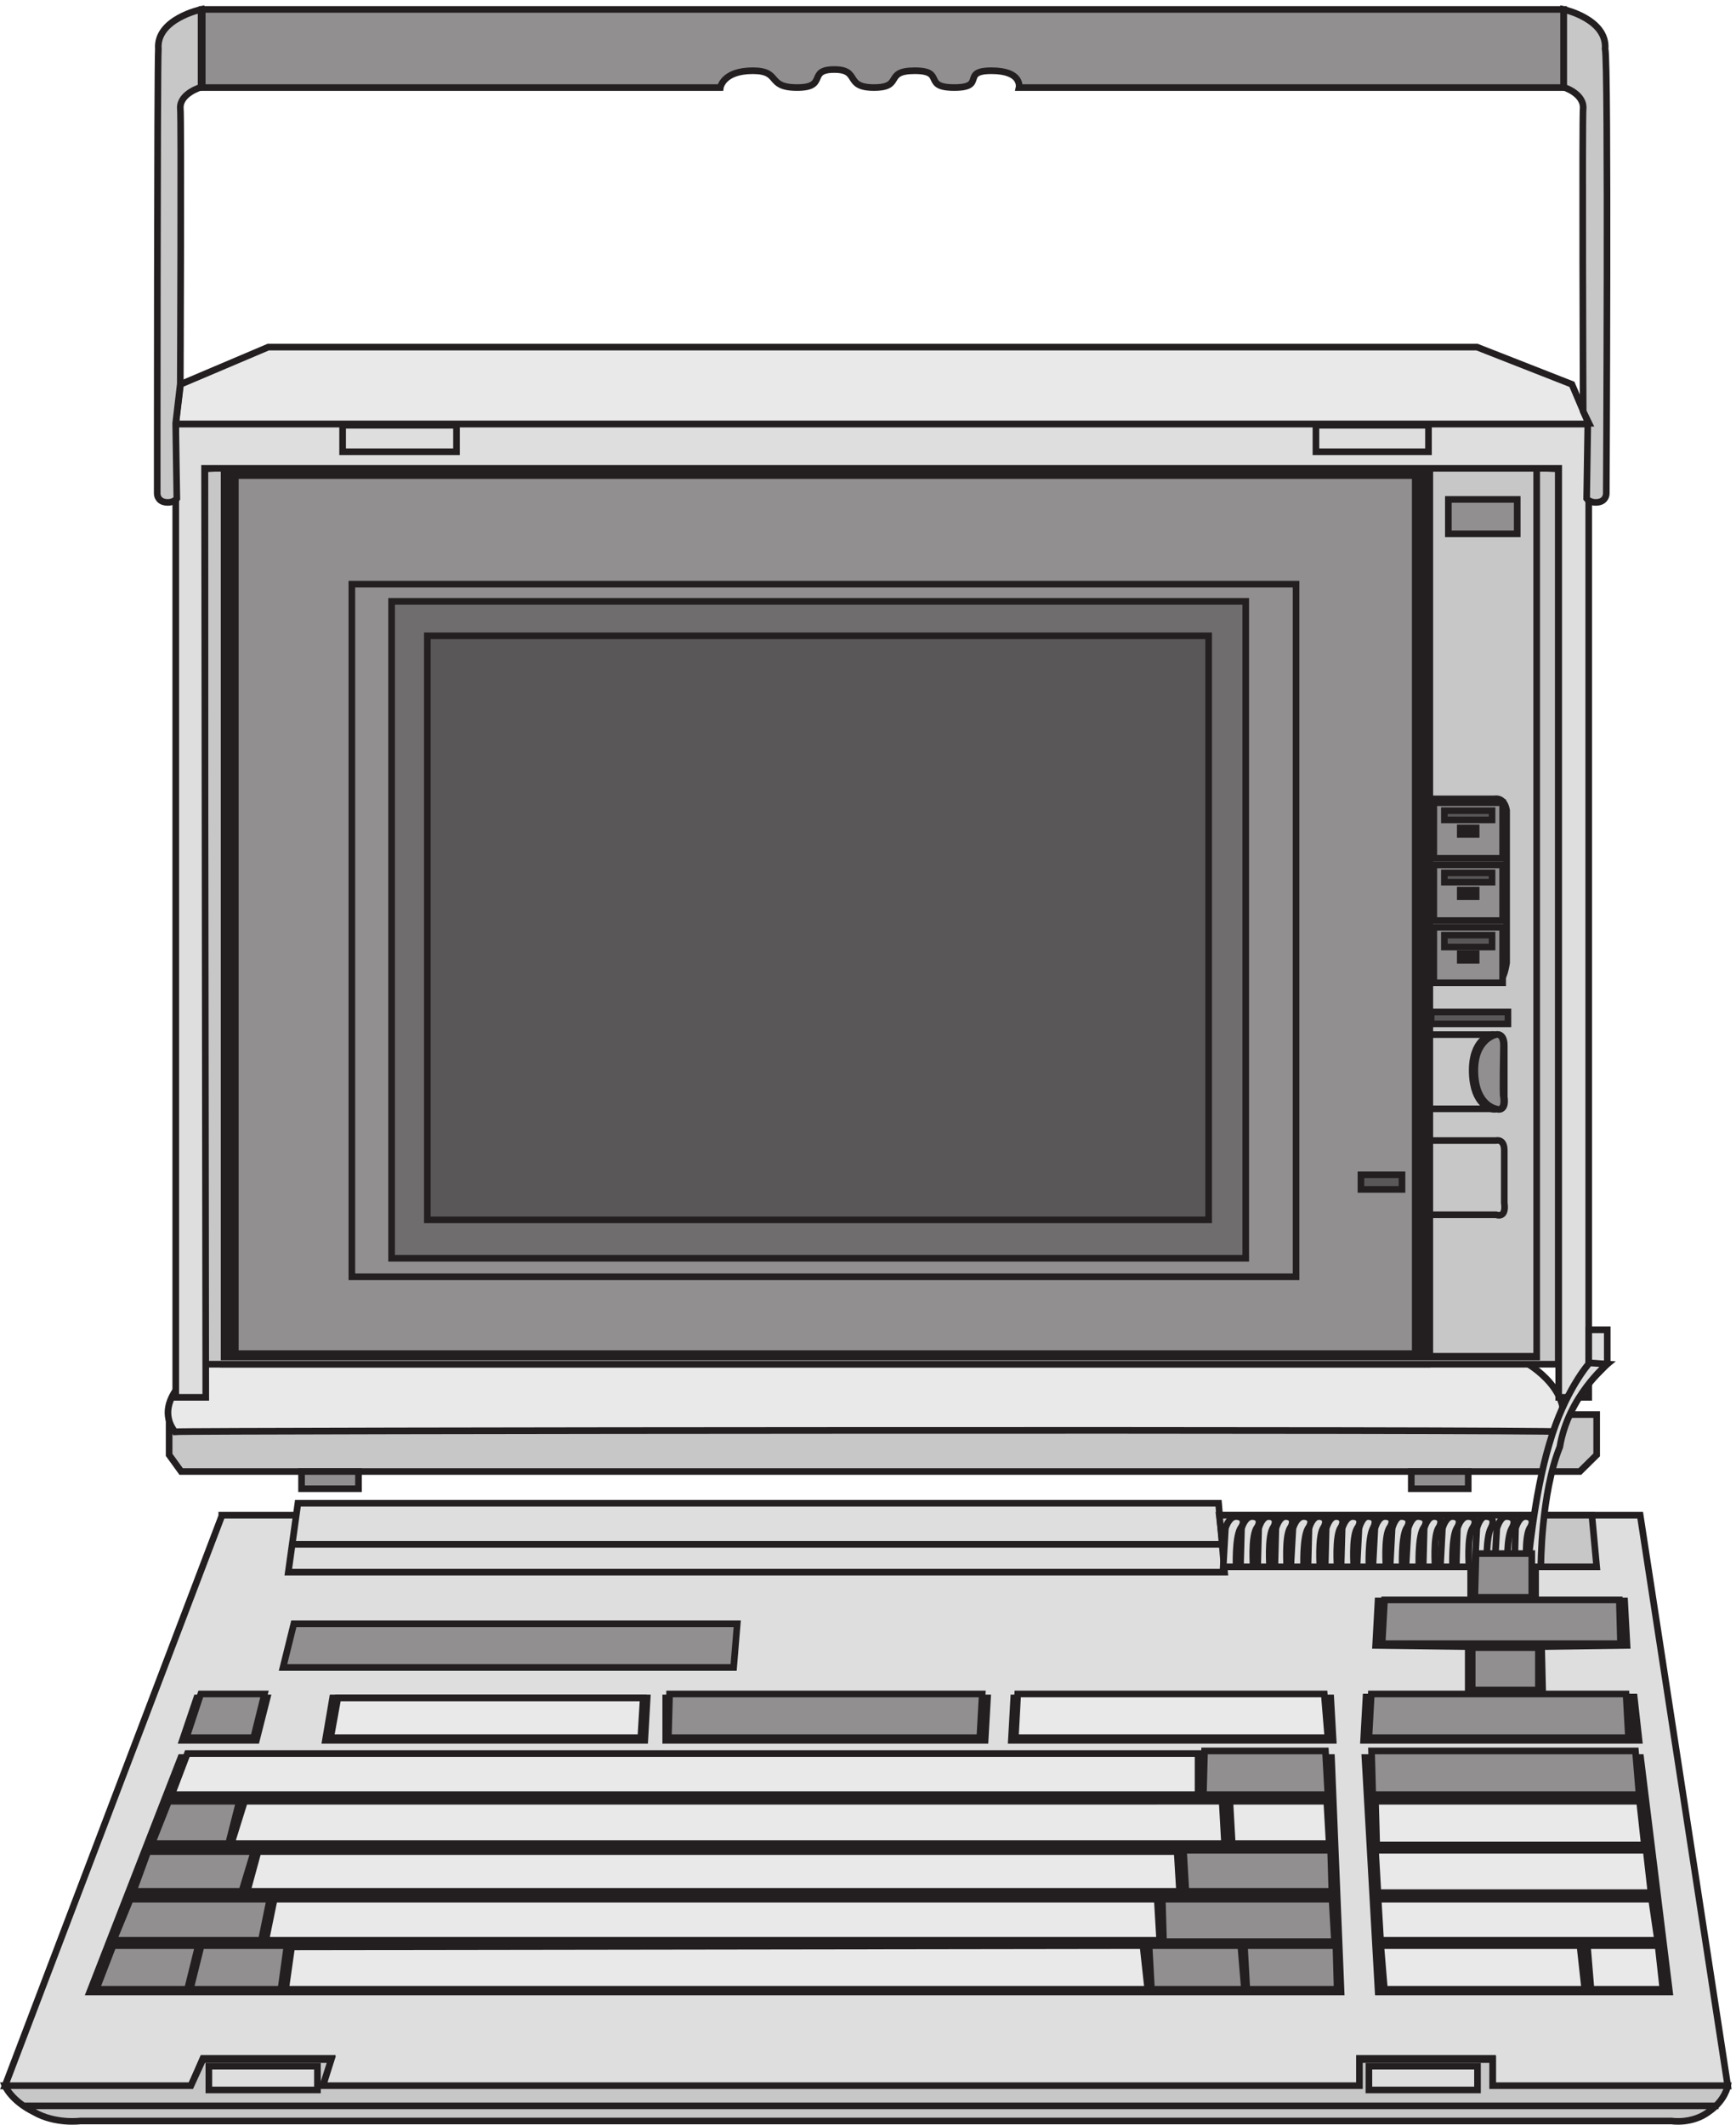 <svg xmlns="http://www.w3.org/2000/svg" xml:space="preserve" width="261.53" height="320.072"><path d="M189.332 804.168V758.48l13.59-18.812H1787.31l19.02 18.812v45.688H189.332" style="fill:#c8c7c7;fill-opacity:1;fill-rule:evenodd;stroke:none" transform="matrix(.133 0 0 -.133 .298 320.043)"/><path d="M189.332 804.168V758.48l13.59-18.812H1787.31l19.02 18.812v45.688z" style="fill:none;stroke:#231f20;stroke-width:7.5;stroke-linecap:butt;stroke-linejoin:miter;stroke-miterlimit:10;stroke-dasharray:none;stroke-opacity:1" transform="matrix(.133 0 0 -.133 .298 320.043)"/><path d="M229.023 861.895s-62.449-38.614-33.218-77.227c11.957 1.379 1561.195 2.758 1569.175 0 18.59 45.508-37.21 77.227-37.21 77.227l-23.91 8.273H251.609l-22.586-8.273" style="fill:#e9e9e9;fill-opacity:1;fill-rule:evenodd;stroke:none" transform="matrix(.133 0 0 -.133 .298 320.043)"/><path d="M229.023 861.895s-62.449-38.614-33.218-77.227c11.957 1.379 1561.195 2.758 1569.175 0 18.59 45.508-37.21 77.227-37.21 77.227l-23.91 8.273H251.609Z" style="fill:none;stroke:#231f20;stroke-width:7.5;stroke-linecap:butt;stroke-linejoin:miter;stroke-miterlimit:10;stroke-dasharray:none;stroke-opacity:1" transform="matrix(.133 0 0 -.133 .298 320.043)"/><path d="M1617.33 1876.67h123V870.172h-123V1876.67" style="fill:#c8c7c7;fill-opacity:1;fill-rule:evenodd;stroke:none" transform="matrix(.133 0 0 -.133 .298 320.043)"/><path d="M1617.33 1876.67h123V870.172h-123z" style="fill:none;stroke:#231f20;stroke-width:7.5;stroke-linecap:butt;stroke-linejoin:miter;stroke-miterlimit:10;stroke-dasharray:none;stroke-opacity:1" transform="matrix(.133 0 0 -.133 .298 320.043)"/><path d="M250.832 1876.67H1614.33V861.172H250.832V1876.67" style="fill:#231f20;fill-opacity:1;fill-rule:evenodd;stroke:none" transform="matrix(.133 0 0 -.133 .298 320.043)"/><path d="M250.832 1876.67H1614.33V861.172H250.832Z" style="fill:none;stroke:#231f20;stroke-width:7.5;stroke-linecap:butt;stroke-linejoin:miter;stroke-miterlimit:10;stroke-dasharray:none;stroke-opacity:1" transform="matrix(.133 0 0 -.133 .298 320.043)"/><path d="M264.332 1867.67H1600.83V873.172H264.332v994.498" style="fill:#918f90;fill-opacity:1;fill-rule:evenodd;stroke:none" transform="matrix(.133 0 0 -.133 .298 320.043)"/><path d="M264.332 1867.67H1600.83V873.172H264.332Z" style="fill:none;stroke:#231f20;stroke-width:7.5;stroke-linecap:butt;stroke-linejoin:miter;stroke-miterlimit:10;stroke-dasharray:none;stroke-opacity:1" transform="matrix(.133 0 0 -.133 .298 320.043)"/><path d="M396.332 1744.67H1465.83V960.172H396.332v784.498" style="fill:#918f90;fill-opacity:1;fill-rule:evenodd;stroke:none" transform="matrix(.133 0 0 -.133 .298 320.043)"/><path d="M396.332 1744.67H1465.83V960.172H396.332Z" style="fill:none;stroke:#231f20;stroke-width:7.5;stroke-linecap:butt;stroke-linejoin:miter;stroke-miterlimit:10;stroke-dasharray:none;stroke-opacity:1" transform="matrix(.133 0 0 -.133 .298 320.043)"/><path d="M441.332 1725.17h967.498V981.172H441.332v743.998" style="fill:#706d6e;fill-opacity:1;fill-rule:evenodd;stroke:none" transform="matrix(.133 0 0 -.133 .298 320.043)"/><path d="M441.332 1725.17h967.498V981.172H441.332Z" style="fill:none;stroke:#231f20;stroke-width:7.5;stroke-linecap:butt;stroke-linejoin:miter;stroke-miterlimit:10;stroke-dasharray:none;stroke-opacity:1" transform="matrix(.133 0 0 -.133 .298 320.043)"/><path d="M481.832 1686.17h884.998v-661.5H481.832v661.5" style="fill:#5a5758;fill-opacity:1;fill-rule:evenodd;stroke:none" transform="matrix(.133 0 0 -.133 .298 320.043)"/><path d="M481.832 1686.17h884.998v-661.5H481.832Z" style="fill:none;stroke:#231f20;stroke-width:7.5;stroke-linecap:butt;stroke-linejoin:miter;stroke-miterlimit:10;stroke-dasharray:none;stroke-opacity:1" transform="matrix(.133 0 0 -.133 .298 320.043)"/><path d="m251.578 1876.67-21.746-1.36V861.172H1762.83V1875.31l-24.45 1.36V869.32H251.578v1007.35" style="fill:#c8c7c7;fill-opacity:1;fill-rule:evenodd;stroke:none" transform="matrix(.133 0 0 -.133 .298 320.043)"/><path d="m251.578 1876.67-21.746-1.36V861.172H1762.83V1875.31l-24.45 1.36V869.32H251.578Z" style="fill:none;stroke:#231f20;stroke-width:7.5;stroke-linecap:butt;stroke-linejoin:miter;stroke-miterlimit:10;stroke-dasharray:none;stroke-opacity:1" transform="matrix(.133 0 0 -.133 .298 320.043)"/><path d="m229.469 1875.93 1.359-1052.258h-33.996V1926.17H1797.33V823.672h-34V1875.93H229.469" style="fill:#dedede;fill-opacity:1;fill-rule:evenodd;stroke:none" transform="matrix(.133 0 0 -.133 .298 320.043)"/><path d="m229.469 1875.93 1.359-1052.258h-33.996V1926.17H1797.33V823.672h-34V1875.93Z" style="fill:none;stroke:#231f20;stroke-width:7.5;stroke-linecap:butt;stroke-linejoin:miter;stroke-miterlimit:10;stroke-dasharray:none;stroke-opacity:1" transform="matrix(.133 0 0 -.133 .298 320.043)"/><path d="M1539.33 1075.67h46.5v-16.5h-46.5v16.5" style="fill:#5a5758;fill-opacity:1;fill-rule:evenodd;stroke:none" transform="matrix(.133 0 0 -.133 .298 320.043)"/><path d="M1539.33 1075.67h46.5v-16.5h-46.5zm-1153.498 849h129v-30h-129zm1102.498 0h127.5v-30h-127.5z" style="fill:none;stroke:#231f20;stroke-width:7.5;stroke-linecap:butt;stroke-linejoin:miter;stroke-miterlimit:10;stroke-dasharray:none;stroke-opacity:1" transform="matrix(.133 0 0 -.133 .298 320.043)"/><path d="M339.332 739.668h64.5v-19.5h-64.5v19.5" style="fill:#918f90;fill-opacity:1;fill-rule:evenodd;stroke:none" transform="matrix(.133 0 0 -.133 .298 320.043)"/><path d="M339.332 739.668h64.5v-19.5h-64.5z" style="fill:none;stroke:#231f20;stroke-width:7.5;stroke-linecap:butt;stroke-linejoin:miter;stroke-miterlimit:10;stroke-dasharray:none;stroke-opacity:1" transform="matrix(.133 0 0 -.133 .298 320.043)"/><path d="M1596.33 739.668h64.5v-19.5h-64.5v19.5" style="fill:#918f90;fill-opacity:1;fill-rule:evenodd;stroke:none" transform="matrix(.133 0 0 -.133 .298 320.043)"/><path d="M1596.33 739.668h64.5v-19.5h-64.5z" style="fill:none;stroke:#231f20;stroke-width:7.5;stroke-linecap:butt;stroke-linejoin:miter;stroke-miterlimit:10;stroke-dasharray:none;stroke-opacity:1" transform="matrix(.133 0 0 -.133 .298 320.043)"/><path d="M196.832 1926.17H1797.33l-19.04 44.86-107.41 42.14H301.539l-99.266-42.14-5.441-44.86" style="fill:#e9e9e9;fill-opacity:1;fill-rule:evenodd;stroke:none" transform="matrix(.133 0 0 -.133 .298 320.043)"/><path d="M196.832 1926.17H1797.33l-19.04 44.86-107.41 42.14H301.539l-99.266-42.14z" style="fill:none;stroke:#231f20;stroke-width:7.5;stroke-linecap:butt;stroke-linejoin:miter;stroke-miterlimit:10;stroke-dasharray:none;stroke-opacity:1" transform="matrix(.133 0 0 -.133 .298 320.043)"/><path d="M1638.33 1840.67h78v-39h-78v39" style="fill:#918f90;fill-opacity:1;fill-rule:evenodd;stroke:none" transform="matrix(.133 0 0 -.133 .298 320.043)"/><path d="M1638.33 1840.67h78v-39h-78zm-24-339.16h76.37s10.9 2.6 13.63-12.99v-172.74c-4.09-24.67-9.54-18.18-9.54-18.18h-80.46zm0-266.99h78.09s9.26 2.47 9.26-12.37v-58.11c2.65-18.55-9.26-13.61-9.26-13.61h-78.09zm0-120.03h78.09s9.26 2.48 9.26-11.12v-59.35c2.65-18.55-9.26-13.61-9.26-13.61h-78.09z" style="fill:none;stroke:#231f20;stroke-width:7.5;stroke-linecap:butt;stroke-linejoin:miter;stroke-miterlimit:10;stroke-dasharray:none;stroke-opacity:1" transform="matrix(.133 0 0 -.133 .298 320.043)"/><path d="M1618.83 1260.17h87v-13.5h-87v13.5" style="fill:#5a5758;fill-opacity:1;fill-rule:evenodd;stroke:none" transform="matrix(.133 0 0 -.133 .298 320.043)"/><path d="M1618.83 1260.17h87v-13.5h-87z" style="fill:none;stroke:#231f20;stroke-width:7.5;stroke-linecap:butt;stroke-linejoin:miter;stroke-miterlimit:10;stroke-dasharray:none;stroke-opacity:1" transform="matrix(.133 0 0 -.133 .298 320.043)"/><path d="M1687.22 1234.52s-23-4.95-21.85-43.28c1.15-37.1 21.85-40.81 21.85-40.81s11.5-4.94 8.05 13.61v58.11c1.15 14.84-8.05 12.37-8.05 12.37" style="fill:#231f20;fill-opacity:1;fill-rule:evenodd;stroke:none" transform="matrix(.133 0 0 -.133 .298 320.043)"/><path d="M1687.22 1234.52s-23-4.95-21.85-43.28c1.15-37.1 21.85-40.81 21.85-40.81s11.5-4.94 8.05 13.61v58.11c1.15 14.84-8.05 12.37-8.05 12.37z" style="fill:none;stroke:#231f20;stroke-width:7.5;stroke-linecap:butt;stroke-linejoin:miter;stroke-miterlimit:10;stroke-dasharray:none;stroke-opacity:1" transform="matrix(.133 0 0 -.133 .298 320.043)"/><path d="M1621.83 1497.17h78v-63h-78v63" style="fill:#918f90;fill-opacity:1;fill-rule:evenodd;stroke:none" transform="matrix(.133 0 0 -.133 .298 320.043)"/><path d="M1621.83 1497.17h78v-63h-78z" style="fill:none;stroke:#231f20;stroke-width:7.5;stroke-linecap:butt;stroke-linejoin:miter;stroke-miterlimit:10;stroke-dasharray:none;stroke-opacity:1" transform="matrix(.133 0 0 -.133 .298 320.043)"/><path d="M1621.83 1426.67h78v-63h-78v63" style="fill:#918f90;fill-opacity:1;fill-rule:evenodd;stroke:none" transform="matrix(.133 0 0 -.133 .298 320.043)"/><path d="M1621.83 1426.67h78v-63h-78z" style="fill:none;stroke:#231f20;stroke-width:7.5;stroke-linecap:butt;stroke-linejoin:miter;stroke-miterlimit:10;stroke-dasharray:none;stroke-opacity:1" transform="matrix(.133 0 0 -.133 .298 320.043)"/><path d="M1621.83 1356.17h78v-63h-78v63" style="fill:#918f90;fill-opacity:1;fill-rule:evenodd;stroke:none" transform="matrix(.133 0 0 -.133 .298 320.043)"/><path d="M1621.83 1356.17h78v-63h-78z" style="fill:none;stroke:#231f20;stroke-width:7.5;stroke-linecap:butt;stroke-linejoin:miter;stroke-miterlimit:10;stroke-dasharray:none;stroke-opacity:1" transform="matrix(.133 0 0 -.133 .298 320.043)"/><path d="M1633.83 1488.17h54v-10.5h-54v10.5" style="fill:#5a5758;fill-opacity:1;fill-rule:evenodd;stroke:none" transform="matrix(.133 0 0 -.133 .298 320.043)"/><path d="M1633.83 1488.17h54v-10.5h-54z" style="fill:none;stroke:#231f20;stroke-width:7.5;stroke-linecap:butt;stroke-linejoin:miter;stroke-miterlimit:10;stroke-dasharray:none;stroke-opacity:1" transform="matrix(.133 0 0 -.133 .298 320.043)"/><path d="M1651.83 1468.67h18v-7.5h-18v7.5" style="fill:#5a5758;fill-opacity:1;fill-rule:evenodd;stroke:none" transform="matrix(.133 0 0 -.133 .298 320.043)"/><path d="M1651.83 1468.67h18v-7.5h-18z" style="fill:none;stroke:#231f20;stroke-width:7.5;stroke-linecap:butt;stroke-linejoin:miter;stroke-miterlimit:10;stroke-dasharray:none;stroke-opacity:1" transform="matrix(.133 0 0 -.133 .298 320.043)"/><path d="M1633.83 1417.67h54v-10.5h-54v10.5" style="fill:#5a5758;fill-opacity:1;fill-rule:evenodd;stroke:none" transform="matrix(.133 0 0 -.133 .298 320.043)"/><path d="M1633.83 1417.67h54v-10.5h-54z" style="fill:none;stroke:#231f20;stroke-width:7.5;stroke-linecap:butt;stroke-linejoin:miter;stroke-miterlimit:10;stroke-dasharray:none;stroke-opacity:1" transform="matrix(.133 0 0 -.133 .298 320.043)"/><path d="M1651.83 1398.17h18v-7.5h-18v7.5" style="fill:#5a5758;fill-opacity:1;fill-rule:evenodd;stroke:none" transform="matrix(.133 0 0 -.133 .298 320.043)"/><path d="M1651.83 1398.17h18v-7.5h-18z" style="fill:none;stroke:#231f20;stroke-width:7.5;stroke-linecap:butt;stroke-linejoin:miter;stroke-miterlimit:10;stroke-dasharray:none;stroke-opacity:1" transform="matrix(.133 0 0 -.133 .298 320.043)"/><path d="M1633.83 1347.17h54v-13.5h-54v13.5" style="fill:#5a5758;fill-opacity:1;fill-rule:evenodd;stroke:none" transform="matrix(.133 0 0 -.133 .298 320.043)"/><path d="M1633.83 1347.17h54v-13.5h-54z" style="fill:none;stroke:#231f20;stroke-width:7.5;stroke-linecap:butt;stroke-linejoin:miter;stroke-miterlimit:10;stroke-dasharray:none;stroke-opacity:1" transform="matrix(.133 0 0 -.133 .298 320.043)"/><path d="M1651.83 1326.17h18v-7.5h-18v7.5" style="fill:#5a5758;fill-opacity:1;fill-rule:evenodd;stroke:none" transform="matrix(.133 0 0 -.133 .298 320.043)"/><path d="M1651.83 1326.17h18v-7.5h-18z" style="fill:none;stroke:#231f20;stroke-width:7.5;stroke-linecap:butt;stroke-linejoin:miter;stroke-miterlimit:10;stroke-dasharray:none;stroke-opacity:1" transform="matrix(.133 0 0 -.133 .298 320.043)"/><path d="m196.758 1926.94 1.305-85.35s-3.922-5.42-13.075-4.07c-9.156 1.36-9.156 9.49-9.156 9.49s0 482.28 1.309 503.95c-2.618 33.87 48.382 44.71 48.382 44.71v-88.06s-23.535-6.77-23.535-23.03c1.305-9.48 0-312.94 0-312.94l-5.23-44.7" style="fill:#c8c7c7;fill-opacity:1;fill-rule:evenodd;stroke:none" transform="matrix(.133 0 0 -.133 .298 320.043)"/><path d="m196.758 1926.94 1.305-85.35s-3.922-5.42-13.075-4.07c-9.156 1.36-9.156 9.49-9.156 9.49s0 482.28 1.309 503.95c-2.618 33.87 48.382 44.71 48.382 44.71v-88.06s-23.535-6.77-23.535-23.03c1.305-9.48 0-312.94 0-312.94z" style="fill:none;stroke:#231f20;stroke-width:7.5;stroke-linecap:butt;stroke-linejoin:miter;stroke-miterlimit:10;stroke-dasharray:none;stroke-opacity:1" transform="matrix(.133 0 0 -.133 .298 320.043)"/><path d="m1796.29 1926.94-1.31-85.35s3.93-5.42 13.08-4.07c9.15 1.36 9.15 9.49 9.15 9.49s2.62 489.05-1.3 503.95c2.61 33.87-47.08 44.71-47.08 44.71v-88.06s22.23-6.77 22.23-23.03c-1.31-9.48 0-344.1 0-344.1l6.54-13.54" style="fill:#c8c7c7;fill-opacity:1;fill-rule:evenodd;stroke:none" transform="matrix(.133 0 0 -.133 .298 320.043)"/><path d="m1796.29 1926.94-1.31-85.35s3.93-5.42 13.08-4.07c9.15 1.36 9.15 9.49 9.15 9.49s2.62 489.05-1.3 503.95c2.61 33.87-47.08 44.71-47.08 44.71v-88.06s22.23-6.77 22.23-23.03c-1.31-9.48 0-344.1 0-344.1l6.54-13.54z" style="fill:none;stroke:#231f20;stroke-width:7.5;stroke-linecap:butt;stroke-linejoin:miter;stroke-miterlimit:10;stroke-dasharray:none;stroke-opacity:1" transform="matrix(.133 0 0 -.133 .298 320.043)"/><path d="M226.832 2395.67v-88.5h586.91s2.719 19.06 36.684 19.06c32.605 0 14.945-19.06 50.269-19.06 35.321 0 10.868 20.42 42.114 20.42 29.89 0 10.871-20.42 44.836-20.42 33.965 0 10.867 19.06 46.195 19.06 35.32 0 8.15-19.06 44.83-19.06s6.79 19.06 42.12 19.06c35.32 0 31.24-19.06 31.24-19.06h616.8v88.5H226.832" style="fill:#918f90;fill-opacity:1;fill-rule:evenodd;stroke:none" transform="matrix(.133 0 0 -.133 .298 320.043)"/><path d="M226.832 2395.67v-88.5h586.91s2.719 19.06 36.684 19.06c32.605 0 14.945-19.06 50.269-19.06 35.321 0 10.868 20.42 42.114 20.42 29.89 0 10.871-20.42 44.836-20.42 33.965 0 10.867 19.06 46.195 19.06 35.32 0 8.15-19.06 44.83-19.06s6.79 19.06 42.12 19.06c35.32 0 31.24-19.06 31.24-19.06h616.8v88.5z" style="fill:none;stroke:#231f20;stroke-width:7.5;stroke-linecap:butt;stroke-linejoin:miter;stroke-miterlimit:10;stroke-dasharray:none;stroke-opacity:1" transform="matrix(.133 0 0 -.133 .298 320.043)"/><path d="M1692.37 1234.52s-25.2-4.95-24-43.28c1.2-37.1 24-40.81 24-40.81s10.8-4.94 8.4 13.61c-1.2 0 0 55.64 0 58.11 0 14.84-8.4 12.37-8.4 12.37" style="fill:#918f90;fill-opacity:1;fill-rule:evenodd;stroke:none" transform="matrix(.133 0 0 -.133 .298 320.043)"/><path d="M1692.37 1234.52s-25.2-4.95-24-43.28c1.2-37.1 24-40.81 24-40.81s10.8-4.94 8.4 13.61c-1.2 0 0 55.64 0 58.11 0 14.84-8.4 12.37-8.4 12.37z" style="fill:none;stroke:#231f20;stroke-width:7.5;stroke-linecap:butt;stroke-linejoin:miter;stroke-miterlimit:10;stroke-dasharray:none;stroke-opacity:1" transform="matrix(.133 0 0 -.133 .298 320.043)"/><path d="m1797.33 840.168 21 21.332v38.668h-21V845.5" style="fill:#dedede;fill-opacity:1;fill-rule:evenodd;stroke:none" transform="matrix(.133 0 0 -.133 .298 320.043)"/><path d="m1797.33 840.168 21 21.332v38.668h-21V845.5Z" style="fill:none;stroke:#231f20;stroke-width:7.5;stroke-linecap:butt;stroke-linejoin:miter;stroke-miterlimit:10;stroke-dasharray:none;stroke-opacity:1" transform="matrix(.133 0 0 -.133 .298 320.043)"/><path d="M245.23 690.168h1610.4l99.2-646.5h-266.36v31.238h-150.84V43.668H363.465l9.512 31.238H227.566l-13.589-31.238H3.332l245.977 646.5" style="fill:#dedede;fill-opacity:1;fill-rule:evenodd;stroke:none" transform="matrix(.133 0 0 -.133 .298 320.043)"/><path d="M245.23 690.168h1610.4l99.2-646.5h-266.36v31.238h-150.84V43.668H363.465l9.512 31.238H227.566l-13.589-31.238H3.332l245.977 646.5z" style="fill:none;stroke:#231f20;stroke-width:7.5;stroke-linecap:butt;stroke-linejoin:miter;stroke-miterlimit:10;stroke-dasharray:none;stroke-opacity:1" transform="matrix(.133 0 0 -.133 .298 320.043)"/><path d="m1545.05 484.152-2.72-48.984h312l-5.45 48.984h-103.54l-1.37 57.149 96.74 1.363-2.73 50.348h-100.82v32.656h-73.57v-32.656h-104.91l-2.73-50.348 104.91-1.363v-57.149H1550.5" style="fill:#231f20;fill-opacity:1;fill-rule:evenodd;stroke:none" transform="matrix(.133 0 0 -.133 .298 320.043)"/><path d="m1545.05 484.152-2.72-48.984h312l-5.45 48.984h-103.54l-1.37 57.149 96.74 1.363-2.73 50.348h-100.82v32.656h-73.57v-32.656h-104.91l-2.73-50.348 104.91-1.363v-57.149H1550.5Z" style="fill:none;stroke:#231f20;stroke-width:7.5;stroke-linecap:butt;stroke-linejoin:miter;stroke-miterlimit:10;stroke-dasharray:none;stroke-opacity:1" transform="matrix(.133 0 0 -.133 .298 320.043)"/><path d="M1543.83 415.668h312.27l32.73-265.5h-330l-15 265.5" style="fill:#231f20;fill-opacity:1;fill-rule:evenodd;stroke:none" transform="matrix(.133 0 0 -.133 .298 320.043)"/><path d="M1543.83 415.668h312.27l32.73-265.5h-330z" style="fill:none;stroke:#231f20;stroke-width:7.5;stroke-linecap:butt;stroke-linejoin:miter;stroke-miterlimit:10;stroke-dasharray:none;stroke-opacity:1" transform="matrix(.133 0 0 -.133 .298 320.043)"/><path d="M3.332 44.008s6.797-16.762 32.617-29.656c24.461-14.184 53-10.317 53-10.317H1890.96s23.1-3.867 42.13 10.317c19.02 12.894 21.74 29.656 21.74 29.656h-266.36v29.66h-150.84v-29.66H363.465l9.512 29.66H227.566l-13.589-29.66H3.332" style="fill:#c8c7c7;fill-opacity:1;fill-rule:evenodd;stroke:none" transform="matrix(.133 0 0 -.133 .298 320.043)"/><path d="M3.332 44.008s6.797-16.762 32.617-29.656c24.461-14.184 53-10.317 53-10.317H1890.96s23.1-3.867 42.13 10.317c19.02 12.894 21.74 29.656 21.74 29.656h-266.36v29.66h-150.84v-29.66H363.465l9.512 29.66H227.566l-13.589-29.66Zm21-22.84H1944.33" style="fill:none;stroke:#231f20;stroke-width:7.5;stroke-linecap:butt;stroke-linejoin:miter;stroke-miterlimit:10;stroke-dasharray:none;stroke-opacity:1" transform="matrix(.133 0 0 -.133 .298 320.043)"/><path d="M234.332 66.168h123v-27h-123v27" style="fill:#dedede;fill-opacity:1;fill-rule:evenodd;stroke:none" transform="matrix(.133 0 0 -.133 .298 320.043)"/><path d="M234.332 66.168h123v-27h-123z" style="fill:none;stroke:#231f20;stroke-width:7.5;stroke-linecap:butt;stroke-linejoin:miter;stroke-miterlimit:10;stroke-dasharray:none;stroke-opacity:1" transform="matrix(.133 0 0 -.133 .298 320.043)"/><path d="M1548.33 66.168h123v-27h-123v27" style="fill:#dedede;fill-opacity:1;fill-rule:evenodd;stroke:none" transform="matrix(.133 0 0 -.133 .298 320.043)"/><path d="M1548.33 66.168h123v-27h-123z" style="fill:none;stroke:#231f20;stroke-width:7.5;stroke-linecap:butt;stroke-linejoin:miter;stroke-miterlimit:10;stroke-dasharray:none;stroke-opacity:1" transform="matrix(.133 0 0 -.133 .298 320.043)"/><path d="m335.195 703.668-10.863-78H1384.83l-6.79 78H335.195" style="fill:#dedede;fill-opacity:1;fill-rule:evenodd;stroke:none" transform="matrix(.133 0 0 -.133 .298 320.043)"/><path d="m335.195 703.668-10.863-78H1384.83l-6.79 78zm-6.363-46.5H1381.83" style="fill:none;stroke:#231f20;stroke-width:7.5;stroke-linecap:butt;stroke-linejoin:miter;stroke-miterlimit:10;stroke-dasharray:none;stroke-opacity:1" transform="matrix(.133 0 0 -.133 .298 320.043)"/><path d="M202.621 415.668H1505.96l10.87-265.5H99.332l103.289 265.5" style="fill:#231f20;fill-opacity:1;fill-rule:evenodd;stroke:none" transform="matrix(.133 0 0 -.133 .298 320.043)"/><path d="M202.621 415.668H1505.96l10.87-265.5H99.332Z" style="fill:none;stroke:#231f20;stroke-width:7.5;stroke-linecap:butt;stroke-linejoin:miter;stroke-miterlimit:10;stroke-dasharray:none;stroke-opacity:1" transform="matrix(.133 0 0 -.133 .298 320.043)"/><path d="m204.332 435.168 16.227 48h79.773l-12.168-48h-81.125" style="fill:#231f20;fill-opacity:1;fill-rule:evenodd;stroke:none" transform="matrix(.133 0 0 -.133 .298 320.043)"/><path d="m204.332 435.168 16.227 48h79.773l-12.168-48h-81.125z" style="fill:none;stroke:#231f20;stroke-width:7.5;stroke-linecap:butt;stroke-linejoin:miter;stroke-miterlimit:10;stroke-dasharray:none;stroke-opacity:1" transform="matrix(.133 0 0 -.133 .298 320.043)"/><path d="m374.492 483.168-8.16-48h361.781l2.719 48H378.574" style="fill:#231f20;fill-opacity:1;fill-rule:evenodd;stroke:none" transform="matrix(.133 0 0 -.133 .298 320.043)"/><path d="m374.492 483.168-8.16-48h361.781l2.719 48H378.574Z" style="fill:none;stroke:#231f20;stroke-width:7.5;stroke-linecap:butt;stroke-linejoin:miter;stroke-miterlimit:10;stroke-dasharray:none;stroke-opacity:1" transform="matrix(.133 0 0 -.133 .298 320.043)"/><path d="m1146.05 483.168-2.72-48h364.5l-2.72 48h-359.06" style="fill:#231f20;fill-opacity:1;fill-rule:evenodd;stroke:none" transform="matrix(.133 0 0 -.133 .298 320.043)"/><path d="m1146.05 483.168-2.72-48h364.5l-2.72 48z" style="fill:none;stroke:#231f20;stroke-width:7.5;stroke-linecap:butt;stroke-linejoin:miter;stroke-miterlimit:10;stroke-dasharray:none;stroke-opacity:1" transform="matrix(.133 0 0 -.133 .298 320.043)"/><path d="M751.832 483.168v-48h361.778l2.72 48H751.832" style="fill:#231f20;fill-opacity:1;fill-rule:evenodd;stroke:none" transform="matrix(.133 0 0 -.133 .298 320.043)"/><path d="M751.832 483.168v-48h361.778l2.72 48z" style="fill:none;stroke:#231f20;stroke-width:7.5;stroke-linecap:butt;stroke-linejoin:miter;stroke-miterlimit:10;stroke-dasharray:none;stroke-opacity:1" transform="matrix(.133 0 0 -.133 .298 320.043)"/><path d="m330.582 567.168-12.25-49.5H828.75l4.082 49.5H336.027" style="fill:#918f90;fill-opacity:1;fill-rule:evenodd;stroke:none" transform="matrix(.133 0 0 -.133 .298 320.043)"/><path d="m330.582 567.168-12.25-49.5H828.75l4.082 49.5H336.027Z" style="fill:none;stroke:#231f20;stroke-width:7.5;stroke-linecap:butt;stroke-linejoin:miter;stroke-miterlimit:10;stroke-dasharray:none;stroke-opacity:1" transform="matrix(.133 0 0 -.133 .298 320.043)"/><path d="m1378.83 690.168 6.79-58.5h420.71l-5.43 58.5h-412.57" style="fill:#c8c7c7;fill-opacity:1;fill-rule:evenodd;stroke:none" transform="matrix(.133 0 0 -.133 .298 320.043)"/><path d="m1378.83 690.168 6.79-58.5h420.71l-5.43 58.5h-412.57z" style="fill:none;stroke:#231f20;stroke-width:7.5;stroke-linecap:butt;stroke-linejoin:miter;stroke-miterlimit:10;stroke-dasharray:none;stroke-opacity:1" transform="matrix(.133 0 0 -.133 .298 320.043)"/><path d="m756.191 487.668-1.359-49.5h352.788l2.71 49.5H756.191" style="fill:#918f90;fill-opacity:1;fill-rule:evenodd;stroke:none" transform="matrix(.133 0 0 -.133 .298 320.043)"/><path d="m756.191 487.668-1.359-49.5h352.788l2.71 49.5z" style="fill:none;stroke:#231f20;stroke-width:7.5;stroke-linecap:butt;stroke-linejoin:miter;stroke-miterlimit:10;stroke-dasharray:none;stroke-opacity:1" transform="matrix(.133 0 0 -.133 .298 320.043)"/><path d="M1299.33 202.668h103.9l4.1-49.5h-105.27l-2.73 49.5" style="fill:#918f90;fill-opacity:1;fill-rule:evenodd;stroke:none" transform="matrix(.133 0 0 -.133 .298 320.043)"/><path d="M1299.33 202.668h103.9l4.1-49.5h-105.27z" style="fill:none;stroke:#231f20;stroke-width:7.5;stroke-linecap:butt;stroke-linejoin:miter;stroke-miterlimit:10;stroke-dasharray:none;stroke-opacity:1" transform="matrix(.133 0 0 -.133 .298 320.043)"/><path d="M1407.33 202.668h103.63l1.37-49.5h-102.27l-2.73 49.5" style="fill:#918f90;fill-opacity:1;fill-rule:evenodd;stroke:none" transform="matrix(.133 0 0 -.133 .298 320.043)"/><path d="M1407.33 202.668h103.63l1.37-49.5h-102.27z" style="fill:none;stroke:#231f20;stroke-width:7.5;stroke-linecap:butt;stroke-linejoin:miter;stroke-miterlimit:10;stroke-dasharray:none;stroke-opacity:1" transform="matrix(.133 0 0 -.133 .298 320.043)"/><path d="m1314.33 255.168 1.37-48h193.63l-2.73 48h-192.27" style="fill:#918f90;fill-opacity:1;fill-rule:evenodd;stroke:none" transform="matrix(.133 0 0 -.133 .298 320.043)"/><path d="m1314.33 255.168 1.37-48h193.63l-2.73 48z" style="fill:none;stroke:#231f20;stroke-width:7.5;stroke-linecap:butt;stroke-linejoin:miter;stroke-miterlimit:10;stroke-dasharray:none;stroke-opacity:1" transform="matrix(.133 0 0 -.133 .298 320.043)"/><path d="m1338.33 310.668 2.71-46.5h165.29l-1.35 46.5h-166.65" style="fill:#918f90;fill-opacity:1;fill-rule:evenodd;stroke:none" transform="matrix(.133 0 0 -.133 .298 320.043)"/><path d="m1338.33 310.668 2.71-46.5h165.29l-1.35 46.5z" style="fill:none;stroke:#231f20;stroke-width:7.5;stroke-linecap:butt;stroke-linejoin:miter;stroke-miterlimit:10;stroke-dasharray:none;stroke-opacity:1" transform="matrix(.133 0 0 -.133 .298 320.043)"/><path d="m1390.83 366.168 2.71-48h109.79l-2.71 48h-109.79" style="fill:#e9e9e9;fill-opacity:1;fill-rule:evenodd;stroke:none" transform="matrix(.133 0 0 -.133 .298 320.043)"/><path d="m1390.83 366.168 2.71-48h109.79l-2.71 48z" style="fill:none;stroke:#231f20;stroke-width:7.5;stroke-linecap:butt;stroke-linejoin:miter;stroke-miterlimit:10;stroke-dasharray:none;stroke-opacity:1" transform="matrix(.133 0 0 -.133 .298 320.043)"/><path d="m1362.19 423.168-1.36-49.5h141l-2.71 49.5h-136.93" style="fill:#918f90;fill-opacity:1;fill-rule:evenodd;stroke:none" transform="matrix(.133 0 0 -.133 .298 320.043)"/><path d="m1362.19 423.168-1.36-49.5h141l-2.71 49.5z" style="fill:none;stroke:#231f20;stroke-width:7.5;stroke-linecap:butt;stroke-linejoin:miter;stroke-miterlimit:10;stroke-dasharray:none;stroke-opacity:1" transform="matrix(.133 0 0 -.133 .298 320.043)"/><path d="m308.348 255.168-9.516-46.5H1311.33l-2.72 46.5H308.348" style="fill:#e9e9e9;fill-opacity:1;fill-rule:evenodd;stroke:none" transform="matrix(.133 0 0 -.133 .298 320.043)"/><path d="m308.348 255.168-9.516-46.5H1311.33l-2.72 46.5z" style="fill:none;stroke:#231f20;stroke-width:7.5;stroke-linecap:butt;stroke-linejoin:miter;stroke-miterlimit:10;stroke-dasharray:none;stroke-opacity:1" transform="matrix(.133 0 0 -.133 .298 320.043)"/><path d="M322.832 202.668h-97.18l-12.32-49.5h102.656l6.844 49.5" style="fill:#918f90;fill-opacity:1;fill-rule:evenodd;stroke:none" transform="matrix(.133 0 0 -.133 .298 320.043)"/><path d="M322.832 202.668h-97.18l-12.32-49.5h102.656z" style="fill:none;stroke:#231f20;stroke-width:7.5;stroke-linecap:butt;stroke-linejoin:miter;stroke-miterlimit:10;stroke-dasharray:none;stroke-opacity:1" transform="matrix(.133 0 0 -.133 .298 320.043)"/><path d="M222.332 202.668h-96.477l-19.023-49.5h103.273l12.227 49.5" style="fill:#918f90;fill-opacity:1;fill-rule:evenodd;stroke:none" transform="matrix(.133 0 0 -.133 .298 320.043)"/><path d="M222.332 202.668h-96.477l-19.023-49.5h103.273z" style="fill:none;stroke:#231f20;stroke-width:7.5;stroke-linecap:butt;stroke-linejoin:miter;stroke-miterlimit:10;stroke-dasharray:none;stroke-opacity:1" transform="matrix(.133 0 0 -.133 .298 320.043)"/><path d="m303.332 255.168-9.531-46.5H126.332l19.063 46.5h157.937" style="fill:#918f90;fill-opacity:1;fill-rule:evenodd;stroke:none" transform="matrix(.133 0 0 -.133 .298 320.043)"/><path d="m303.332 255.168-9.531-46.5H126.332l19.063 46.5z" style="fill:none;stroke:#231f20;stroke-width:7.5;stroke-linecap:butt;stroke-linejoin:miter;stroke-miterlimit:10;stroke-dasharray:none;stroke-opacity:1" transform="matrix(.133 0 0 -.133 .298 320.043)"/><path d="m285.332 309.168-13.648-45H148.832l16.383 45h120.117" style="fill:#918f90;fill-opacity:1;fill-rule:evenodd;stroke:none" transform="matrix(.133 0 0 -.133 .298 320.043)"/><path d="m285.332 309.168-13.648-45H148.832l16.383 45z" style="fill:none;stroke:#231f20;stroke-width:7.5;stroke-linecap:butt;stroke-linejoin:miter;stroke-miterlimit:10;stroke-dasharray:none;stroke-opacity:1" transform="matrix(.133 0 0 -.133 .298 320.043)"/><path d="m268.832 366.168-12.203-48h-86.797l18.988 48h80.012" style="fill:#918f90;fill-opacity:1;fill-rule:evenodd;stroke:none" transform="matrix(.133 0 0 -.133 .298 320.043)"/><path d="m268.832 366.168-12.203-48h-86.797l18.988 48z" style="fill:none;stroke:#231f20;stroke-width:7.5;stroke-linecap:butt;stroke-linejoin:miter;stroke-miterlimit:10;stroke-dasharray:none;stroke-opacity:1" transform="matrix(.133 0 0 -.133 .298 320.043)"/><path d="m1150.54 487.668-2.71-49.5h354l-4.07 49.5h-347.22" style="fill:#e9e9e9;fill-opacity:1;fill-rule:evenodd;stroke:none" transform="matrix(.133 0 0 -.133 .298 320.043)"/><path d="m1150.54 487.668-2.71-49.5h354l-4.07 49.5z" style="fill:none;stroke:#231f20;stroke-width:7.5;stroke-linecap:butt;stroke-linejoin:miter;stroke-miterlimit:10;stroke-dasharray:none;stroke-opacity:1" transform="matrix(.133 0 0 -.133 .298 320.043)"/><path d="m225.172 487.668-16.34-49.5h76.246l12.254 49.5h-72.16" style="fill:#918f90;fill-opacity:1;fill-rule:evenodd;stroke:none" transform="matrix(.133 0 0 -.133 .298 320.043)"/><path d="m225.172 487.668-16.34-49.5h76.246l12.254 49.5z" style="fill:none;stroke:#231f20;stroke-width:7.5;stroke-linecap:butt;stroke-linejoin:miter;stroke-miterlimit:10;stroke-dasharray:none;stroke-opacity:1" transform="matrix(.133 0 0 -.133 .298 320.043)"/><path d="m1561.83 202.668 4.08-49.5h226.92l-5.44 49.5h-225.56" style="fill:#e9e9e9;fill-opacity:1;fill-rule:evenodd;stroke:none" transform="matrix(.133 0 0 -.133 .298 320.043)"/><path d="m1561.83 202.668 4.08-49.5h226.92l-5.44 49.5z" style="fill:none;stroke:#231f20;stroke-width:7.5;stroke-linecap:butt;stroke-linejoin:miter;stroke-miterlimit:10;stroke-dasharray:none;stroke-opacity:1" transform="matrix(.133 0 0 -.133 .298 320.043)"/><path d="m1551.33 423.168 1.36-49.5h301.64l-4.08 49.5h-298.92" style="fill:#918f90;fill-opacity:1;fill-rule:evenodd;stroke:none" transform="matrix(.133 0 0 -.133 .298 320.043)"/><path d="m1551.33 423.168 1.36-49.5h301.64l-4.08 49.5z" style="fill:none;stroke:#231f20;stroke-width:7.5;stroke-linecap:butt;stroke-linejoin:miter;stroke-miterlimit:10;stroke-dasharray:none;stroke-opacity:1" transform="matrix(.133 0 0 -.133 .298 320.043)"/><path d="m1555.83 366.168 1.35-49.5h303.15l-5.41 49.5h-299.09" style="fill:#e9e9e9;fill-opacity:1;fill-rule:evenodd;stroke:none" transform="matrix(.133 0 0 -.133 .298 320.043)"/><path d="m1555.83 366.168 1.35-49.5h303.15l-5.41 49.5z" style="fill:none;stroke:#231f20;stroke-width:7.5;stroke-linecap:butt;stroke-linejoin:miter;stroke-miterlimit:10;stroke-dasharray:none;stroke-opacity:1" transform="matrix(.133 0 0 -.133 .298 320.043)"/><path d="m1555.83 310.668 2.71-48h309.29l-5.43 48h-306.57" style="fill:#e9e9e9;fill-opacity:1;fill-rule:evenodd;stroke:none" transform="matrix(.133 0 0 -.133 .298 320.043)"/><path d="m1555.83 310.668 2.71-48h309.29l-5.43 48z" style="fill:none;stroke:#231f20;stroke-width:7.5;stroke-linecap:butt;stroke-linejoin:miter;stroke-miterlimit:10;stroke-dasharray:none;stroke-opacity:1" transform="matrix(.133 0 0 -.133 .298 320.043)"/><path d="m1558.83 255.168 2.72-46.5h313.78l-6.79 46.5h-309.71" style="fill:#e9e9e9;fill-opacity:1;fill-rule:evenodd;stroke:none" transform="matrix(.133 0 0 -.133 .298 320.043)"/><path d="m1558.83 255.168 2.72-46.5h313.78l-6.79 46.5z" style="fill:none;stroke:#231f20;stroke-width:7.5;stroke-linecap:butt;stroke-linejoin:miter;stroke-miterlimit:10;stroke-dasharray:none;stroke-opacity:1" transform="matrix(.133 0 0 -.133 .298 320.043)"/><path d="m1795.83 202.668 4.07-49.5h81.43l-5.43 49.5h-80.07" style="fill:#e9e9e9;fill-opacity:1;fill-rule:evenodd;stroke:none" transform="matrix(.133 0 0 -.133 .298 320.043)"/><path d="m1795.83 202.668 4.07-49.5h81.43l-5.43 49.5z" style="fill:none;stroke:#231f20;stroke-width:7.5;stroke-linecap:butt;stroke-linejoin:miter;stroke-miterlimit:10;stroke-dasharray:none;stroke-opacity:1" transform="matrix(.133 0 0 -.133 .298 320.043)"/><path d="m1551.05 487.668-2.72-49.5h294l-2.72 49.5h-288.56" style="fill:#918f90;fill-opacity:1;fill-rule:evenodd;stroke:none" transform="matrix(.133 0 0 -.133 .298 320.043)"/><path d="m1551.05 487.668-2.72-49.5h294l-2.72 49.5z" style="fill:none;stroke:#231f20;stroke-width:7.5;stroke-linecap:butt;stroke-linejoin:miter;stroke-miterlimit:10;stroke-dasharray:none;stroke-opacity:1" transform="matrix(.133 0 0 -.133 .298 320.043)"/><path d="M1665.33 540.168v-48h75v48h-75" style="fill:#918f90;fill-opacity:1;fill-rule:evenodd;stroke:none" transform="matrix(.133 0 0 -.133 .298 320.043)"/><path d="M1665.33 540.168v-48h75v48z" style="fill:none;stroke:#231f20;stroke-width:7.5;stroke-linecap:butt;stroke-linejoin:miter;stroke-miterlimit:10;stroke-dasharray:none;stroke-opacity:1" transform="matrix(.133 0 0 -.133 .298 320.043)"/><path d="m1566.04 594.168-2.71-49.5h270l-1.36 49.5h-265.93" style="fill:#918f90;fill-opacity:1;fill-rule:evenodd;stroke:none" transform="matrix(.133 0 0 -.133 .298 320.043)"/><path d="m1566.04 594.168-2.71-49.5h270l-1.36 49.5z" style="fill:none;stroke:#231f20;stroke-width:7.5;stroke-linecap:butt;stroke-linejoin:miter;stroke-miterlimit:10;stroke-dasharray:none;stroke-opacity:1" transform="matrix(.133 0 0 -.133 .298 320.043)"/><path d="m1383.33 631.668 2.43 43.426s3.64 13.574 12.14 13.574c7.29 0 10.93-5.43 4.86-13.574-6.07-10.856-4.86-43.426-4.86-43.426h-12.14" style="fill:#dedede;fill-opacity:1;fill-rule:evenodd;stroke:none" transform="matrix(.133 0 0 -.133 .298 320.043)"/><path d="m1383.33 631.668 2.43 43.426s3.64 13.574 12.14 13.574c7.29 0 10.93-5.43 4.86-13.574-6.07-10.856-4.86-43.426-4.86-43.426h-12.14z" style="fill:none;stroke:#231f20;stroke-width:7.5;stroke-linecap:butt;stroke-linejoin:miter;stroke-miterlimit:10;stroke-dasharray:none;stroke-opacity:1" transform="matrix(.133 0 0 -.133 .298 320.043)"/><path d="m1402.83 631.668 1.2 43.426s3.6 13.574 12 13.574c7.2 0 10.8-5.43 4.8-13.574-6-10.856-3.6-43.426-3.6-43.426h-13.2" style="fill:#dedede;fill-opacity:1;fill-rule:evenodd;stroke:none" transform="matrix(.133 0 0 -.133 .298 320.043)"/><path d="m1402.83 631.668 1.2 43.426s3.6 13.574 12 13.574c7.2 0 10.8-5.43 4.8-13.574-6-10.856-3.6-43.426-3.6-43.426h-13.2z" style="fill:none;stroke:#231f20;stroke-width:7.5;stroke-linecap:butt;stroke-linejoin:miter;stroke-miterlimit:10;stroke-dasharray:none;stroke-opacity:1" transform="matrix(.133 0 0 -.133 .298 320.043)"/><path d="m1422.33 631.668 1.13 43.426s3.37 13.574 11.25 13.574c6.75 0 10.12-5.43 4.5-13.574-5.63-10.856-3.38-43.426-3.38-43.426h-12.37" style="fill:#dedede;fill-opacity:1;fill-rule:evenodd;stroke:none" transform="matrix(.133 0 0 -.133 .298 320.043)"/><path d="m1422.33 631.668 1.13 43.426s3.37 13.574 11.25 13.574c6.75 0 10.12-5.43 4.5-13.574-5.63-10.856-3.38-43.426-3.38-43.426h-12.37z" style="fill:none;stroke:#231f20;stroke-width:7.5;stroke-linecap:butt;stroke-linejoin:miter;stroke-miterlimit:10;stroke-dasharray:none;stroke-opacity:1" transform="matrix(.133 0 0 -.133 .298 320.043)"/><path d="m1441.83 631.668 1.12 43.426s3.38 13.574 11.25 13.574c6.75 0 10.13-5.43 4.5-13.574-5.62-10.856-3.37-43.426-3.37-43.426h-12.38" style="fill:#dedede;fill-opacity:1;fill-rule:evenodd;stroke:none" transform="matrix(.133 0 0 -.133 .298 320.043)"/><path d="m1441.83 631.668 1.12 43.426s3.38 13.574 11.25 13.574c6.75 0 10.13-5.43 4.5-13.574-5.62-10.856-3.37-43.426-3.37-43.426h-12.38z" style="fill:none;stroke:#231f20;stroke-width:7.5;stroke-linecap:butt;stroke-linejoin:miter;stroke-miterlimit:10;stroke-dasharray:none;stroke-opacity:1" transform="matrix(.133 0 0 -.133 .298 320.043)"/><path d="m1459.83 631.668 2.43 43.426s3.64 13.574 12.14 13.574c7.29 0 10.93-5.43 4.86-13.574-6.07-10.856-4.86-43.426-4.86-43.426h-12.14" style="fill:#dedede;fill-opacity:1;fill-rule:evenodd;stroke:none" transform="matrix(.133 0 0 -.133 .298 320.043)"/><path d="m1459.83 631.668 2.43 43.426s3.64 13.574 12.14 13.574c7.29 0 10.93-5.43 4.86-13.574-6.07-10.856-4.86-43.426-4.86-43.426h-12.14z" style="fill:none;stroke:#231f20;stroke-width:7.5;stroke-linecap:butt;stroke-linejoin:miter;stroke-miterlimit:10;stroke-dasharray:none;stroke-opacity:1" transform="matrix(.133 0 0 -.133 .298 320.043)"/><path d="m1479.33 631.668 1.12 43.426s3.38 13.574 11.25 13.574c6.75 0 10.13-5.43 4.5-13.574-5.62-10.856-3.37-43.426-3.37-43.426h-12.38" style="fill:#dedede;fill-opacity:1;fill-rule:evenodd;stroke:none" transform="matrix(.133 0 0 -.133 .298 320.043)"/><path d="m1479.33 631.668 1.12 43.426s3.38 13.574 11.25 13.574c6.75 0 10.13-5.43 4.5-13.574-5.62-10.856-3.37-43.426-3.37-43.426h-12.38z" style="fill:none;stroke:#231f20;stroke-width:7.5;stroke-linecap:butt;stroke-linejoin:miter;stroke-miterlimit:10;stroke-dasharray:none;stroke-opacity:1" transform="matrix(.133 0 0 -.133 .298 320.043)"/><path d="m1498.83 631.668 1.12 43.426s3.38 13.574 11.25 13.574c6.75 0 10.13-5.43 4.5-13.574-5.62-10.856-3.37-43.426-3.37-43.426h-12.38" style="fill:#dedede;fill-opacity:1;fill-rule:evenodd;stroke:none" transform="matrix(.133 0 0 -.133 .298 320.043)"/><path d="m1498.83 631.668 1.12 43.426s3.38 13.574 11.25 13.574c6.75 0 10.13-5.43 4.5-13.574-5.62-10.856-3.37-43.426-3.37-43.426h-12.38z" style="fill:none;stroke:#231f20;stroke-width:7.5;stroke-linecap:butt;stroke-linejoin:miter;stroke-miterlimit:10;stroke-dasharray:none;stroke-opacity:1" transform="matrix(.133 0 0 -.133 .298 320.043)"/><path d="m1516.83 631.668 1.2 43.426s3.6 13.574 12 13.574c7.2 0 10.8-5.43 4.8-13.574-6-10.856-3.6-43.426-3.6-43.426h-13.2" style="fill:#dedede;fill-opacity:1;fill-rule:evenodd;stroke:none" transform="matrix(.133 0 0 -.133 .298 320.043)"/><path d="m1516.83 631.668 1.2 43.426s3.6 13.574 12 13.574c7.2 0 10.8-5.43 4.8-13.574-6-10.856-3.6-43.426-3.6-43.426h-13.2z" style="fill:none;stroke:#231f20;stroke-width:7.5;stroke-linecap:butt;stroke-linejoin:miter;stroke-miterlimit:10;stroke-dasharray:none;stroke-opacity:1" transform="matrix(.133 0 0 -.133 .298 320.043)"/><path d="m1534.83 631.668 2.25 43.426s3.38 13.574 10.13 13.574c7.87 0 10.12-5.43 5.62-13.574-5.62-10.856-4.5-43.426-4.5-43.426h-11.25" style="fill:#dedede;fill-opacity:1;fill-rule:evenodd;stroke:none" transform="matrix(.133 0 0 -.133 .298 320.043)"/><path d="m1534.83 631.668 2.25 43.426s3.38 13.574 10.13 13.574c7.87 0 10.12-5.43 5.62-13.574-5.62-10.856-4.5-43.426-4.5-43.426h-11.25z" style="fill:none;stroke:#231f20;stroke-width:7.5;stroke-linecap:butt;stroke-linejoin:miter;stroke-miterlimit:10;stroke-dasharray:none;stroke-opacity:1" transform="matrix(.133 0 0 -.133 .298 320.043)"/><path d="m1552.83 631.668 2.29 43.426s3.42 13.574 11.42 13.574 10.29-5.43 4.58-13.574c-5.72-10.856-3.43-43.426-3.43-43.426h-12.57" style="fill:#dedede;fill-opacity:1;fill-rule:evenodd;stroke:none" transform="matrix(.133 0 0 -.133 .298 320.043)"/><path d="m1552.83 631.668 2.29 43.426s3.42 13.574 11.42 13.574 10.29-5.43 4.58-13.574c-5.72-10.856-3.43-43.426-3.43-43.426h-12.57z" style="fill:none;stroke:#231f20;stroke-width:7.5;stroke-linecap:butt;stroke-linejoin:miter;stroke-miterlimit:10;stroke-dasharray:none;stroke-opacity:1" transform="matrix(.133 0 0 -.133 .298 320.043)"/><path d="m1572.33 631.668 2.29 43.426s3.42 13.574 10.28 13.574c8 0 11.43-5.43 5.72-13.574-5.72-10.856-4.58-43.426-4.58-43.426h-11.42" style="fill:#dedede;fill-opacity:1;fill-rule:evenodd;stroke:none" transform="matrix(.133 0 0 -.133 .298 320.043)"/><path d="m1572.33 631.668 2.29 43.426s3.42 13.574 10.28 13.574c8 0 11.43-5.43 5.72-13.574-5.72-10.856-4.58-43.426-4.58-43.426h-11.42z" style="fill:none;stroke:#231f20;stroke-width:7.5;stroke-linecap:butt;stroke-linejoin:miter;stroke-miterlimit:10;stroke-dasharray:none;stroke-opacity:1" transform="matrix(.133 0 0 -.133 .298 320.043)"/><path d="m1590.33 631.668 2.43 43.426s3.64 13.574 10.93 13.574c8.5 0 12.14-5.43 6.07-13.574-6.07-10.856-4.86-43.426-4.86-43.426h-12.14" style="fill:#dedede;fill-opacity:1;fill-rule:evenodd;stroke:none" transform="matrix(.133 0 0 -.133 .298 320.043)"/><path d="m1590.33 631.668 2.43 43.426s3.64 13.574 10.93 13.574c8.5 0 12.14-5.43 6.07-13.574-6.07-10.856-4.86-43.426-4.86-43.426h-12.14z" style="fill:none;stroke:#231f20;stroke-width:7.5;stroke-linecap:butt;stroke-linejoin:miter;stroke-miterlimit:10;stroke-dasharray:none;stroke-opacity:1" transform="matrix(.133 0 0 -.133 .298 320.043)"/><path d="m1609.83 631.668 1.13 43.426s3.37 13.574 11.25 13.574c6.75 0 10.12-5.43 4.5-13.574-5.63-10.856-3.38-43.426-3.38-43.426h-12.37" style="fill:#dedede;fill-opacity:1;fill-rule:evenodd;stroke:none" transform="matrix(.133 0 0 -.133 .298 320.043)"/><path d="m1609.83 631.668 1.13 43.426s3.37 13.574 11.25 13.574c6.75 0 10.12-5.43 4.5-13.574-5.63-10.856-3.38-43.426-3.38-43.426h-12.37z" style="fill:none;stroke:#231f20;stroke-width:7.5;stroke-linecap:butt;stroke-linejoin:miter;stroke-miterlimit:10;stroke-dasharray:none;stroke-opacity:1" transform="matrix(.133 0 0 -.133 .298 320.043)"/><path d="m1629.33 631.668 2.29 43.426s3.42 13.574 11.42 13.574c6.86 0 10.29-5.43 4.58-13.574-5.72-10.856-4.58-43.426-4.58-43.426h-11.42" style="fill:#dedede;fill-opacity:1;fill-rule:evenodd;stroke:none" transform="matrix(.133 0 0 -.133 .298 320.043)"/><path d="m1629.33 631.668 2.29 43.426s3.42 13.574 11.42 13.574c6.86 0 10.29-5.43 4.58-13.574-5.72-10.856-4.58-43.426-4.58-43.426h-11.42z" style="fill:none;stroke:#231f20;stroke-width:7.5;stroke-linecap:butt;stroke-linejoin:miter;stroke-miterlimit:10;stroke-dasharray:none;stroke-opacity:1" transform="matrix(.133 0 0 -.133 .298 320.043)"/><path d="m1647.33 631.668 1.2 43.426s3.6 13.574 12 13.574c7.2 0 10.8-5.43 4.8-13.574-6-10.856-3.6-43.426-3.6-43.426h-13.2" style="fill:#dedede;fill-opacity:1;fill-rule:evenodd;stroke:none" transform="matrix(.133 0 0 -.133 .298 320.043)"/><path d="m1647.33 631.668 1.2 43.426s3.6 13.574 12 13.574c7.2 0 10.8-5.43 4.8-13.574-6-10.856-3.6-43.426-3.6-43.426h-13.2z" style="fill:none;stroke:#231f20;stroke-width:7.5;stroke-linecap:butt;stroke-linejoin:miter;stroke-miterlimit:10;stroke-dasharray:none;stroke-opacity:1" transform="matrix(.133 0 0 -.133 .298 320.043)"/><path d="m1668.33 631.668 2.25 43.426s3.37 13.574 10.12 13.574c7.88 0 10.13-5.43 5.63-13.574-5.63-10.856-4.5-43.426-4.5-43.426h-11.25" style="fill:#dedede;fill-opacity:1;fill-rule:evenodd;stroke:none" transform="matrix(.133 0 0 -.133 .298 320.043)"/><path d="m1668.33 631.668 2.25 43.426s3.37 13.574 10.12 13.574c7.88 0 10.13-5.43 5.63-13.574-5.63-10.856-4.5-43.426-4.5-43.426h-11.25z" style="fill:none;stroke:#231f20;stroke-width:7.5;stroke-linecap:butt;stroke-linejoin:miter;stroke-miterlimit:10;stroke-dasharray:none;stroke-opacity:1" transform="matrix(.133 0 0 -.133 .298 320.043)"/><path d="m1690.83 631.668 2.4 43.426s3.6 13.574 10.8 13.574c8.4 0 10.8-5.43 6-13.574-6-10.856-4.8-43.426-4.8-43.426h-12" style="fill:#dedede;fill-opacity:1;fill-rule:evenodd;stroke:none" transform="matrix(.133 0 0 -.133 .298 320.043)"/><path d="m1690.83 631.668 2.4 43.426s3.6 13.574 10.8 13.574c8.4 0 10.8-5.43 6-13.574-6-10.856-4.8-43.426-4.8-43.426h-12z" style="fill:none;stroke:#231f20;stroke-width:7.5;stroke-linecap:butt;stroke-linejoin:miter;stroke-miterlimit:10;stroke-dasharray:none;stroke-opacity:1" transform="matrix(.133 0 0 -.133 .298 320.043)"/><path d="m1713.33 631.668 1.12 43.426s3.38 13.574 11.25 13.574c6.75 0 10.13-5.43 4.5-13.574-5.62-10.856-3.37-43.426-3.37-43.426h-12.38" style="fill:#dedede;fill-opacity:1;fill-rule:evenodd;stroke:none" transform="matrix(.133 0 0 -.133 .298 320.043)"/><path d="m1713.33 631.668 1.12 43.426s3.38 13.574 11.25 13.574c6.75 0 10.13-5.43 4.5-13.574-5.62-10.856-3.37-43.426-3.37-43.426h-12.38z" style="fill:none;stroke:#231f20;stroke-width:7.5;stroke-linecap:butt;stroke-linejoin:miter;stroke-miterlimit:10;stroke-dasharray:none;stroke-opacity:1" transform="matrix(.133 0 0 -.133 .298 320.043)"/><path d="m274.777 366.168-14.945-48H1384.83l-2.72 48H274.777" style="fill:#e9e9e9;fill-opacity:1;fill-rule:evenodd;stroke:none" transform="matrix(.133 0 0 -.133 .298 320.043)"/><path d="m274.777 366.168-14.945-48H1384.83l-2.72 48z" style="fill:none;stroke:#231f20;stroke-width:7.5;stroke-linecap:butt;stroke-linejoin:miter;stroke-miterlimit:10;stroke-dasharray:none;stroke-opacity:1" transform="matrix(.133 0 0 -.133 .298 320.043)"/><path d="m209.988 420.168-17.656-46.5H1354.83v46.5H209.988" style="fill:#e9e9e9;fill-opacity:1;fill-rule:evenodd;stroke:none" transform="matrix(.133 0 0 -.133 .298 320.043)"/><path d="m209.988 420.168-17.656-46.5H1354.83v46.5z" style="fill:none;stroke:#231f20;stroke-width:7.5;stroke-linecap:butt;stroke-linejoin:miter;stroke-miterlimit:10;stroke-dasharray:none;stroke-opacity:1" transform="matrix(.133 0 0 -.133 .298 320.043)"/><path d="m328.125 201.293-6.793-48.125h976.498l-5.43 49.5-964.275-1.375" style="fill:#e9e9e9;fill-opacity:1;fill-rule:evenodd;stroke:none" transform="matrix(.133 0 0 -.133 .298 320.043)"/><path d="m328.125 201.293-6.793-48.125h976.498l-5.43 49.5z" style="fill:none;stroke:#231f20;stroke-width:7.5;stroke-linecap:butt;stroke-linejoin:miter;stroke-miterlimit:10;stroke-dasharray:none;stroke-opacity:1" transform="matrix(.133 0 0 -.133 .298 320.043)"/><path d="m290.066 309.168-12.234-45H1333.83l-2.72 45H290.066" style="fill:#e9e9e9;fill-opacity:1;fill-rule:evenodd;stroke:none" transform="matrix(.133 0 0 -.133 .298 320.043)"/><path d="m290.066 309.168-12.234-45H1333.83l-2.72 45z" style="fill:none;stroke:#231f20;stroke-width:7.5;stroke-linecap:butt;stroke-linejoin:miter;stroke-miterlimit:10;stroke-dasharray:none;stroke-opacity:1" transform="matrix(.133 0 0 -.133 .298 320.043)"/><path d="m380.473 483.168-8.141-45h351.289l2.711 45H380.473" style="fill:#e9e9e9;fill-opacity:1;fill-rule:evenodd;stroke:none" transform="matrix(.133 0 0 -.133 .298 320.043)"/><path d="m380.473 483.168-8.141-45h351.289l2.711 45z" style="fill:none;stroke:#231f20;stroke-width:7.5;stroke-linecap:butt;stroke-linejoin:miter;stroke-miterlimit:10;stroke-dasharray:none;stroke-opacity:1" transform="matrix(.133 0 0 -.133 .298 320.043)"/><path d="M1728.33 631.668s6.72 80.172 24.18 138.598c17.46 61.148 45.67 92.402 45.67 92.402l20.15-1.359s-44.33-36.688-53.73-93.758c-21.49-52.996-21.49-135.883-21.49-135.883" style="fill:#dedede;fill-opacity:1;fill-rule:evenodd;stroke:none" transform="matrix(.133 0 0 -.133 .298 320.043)"/><path d="M1728.33 631.668s6.72 80.172 24.18 138.598c17.46 61.148 45.67 92.402 45.67 92.402l20.15-1.359s-44.33-36.688-53.73-93.758c-21.49-52.996-21.49-135.883-21.49-135.883z" style="fill:none;stroke:#231f20;stroke-width:7.5;stroke-linecap:butt;stroke-linejoin:miter;stroke-miterlimit:10;stroke-dasharray:none;stroke-opacity:1" transform="matrix(.133 0 0 -.133 .298 320.043)"/><path d="m1669.67 646.668-1.34-49.5h64.5v49.5h-63.16" style="fill:#918f90;fill-opacity:1;fill-rule:evenodd;stroke:none" transform="matrix(.133 0 0 -.133 .298 320.043)"/><path d="m1669.67 646.668-1.34-49.5h64.5v49.5z" style="fill:none;stroke:#231f20;stroke-width:7.5;stroke-linecap:butt;stroke-linejoin:miter;stroke-miterlimit:10;stroke-dasharray:none;stroke-opacity:1" transform="matrix(.133 0 0 -.133 .298 320.043)"/></svg>

